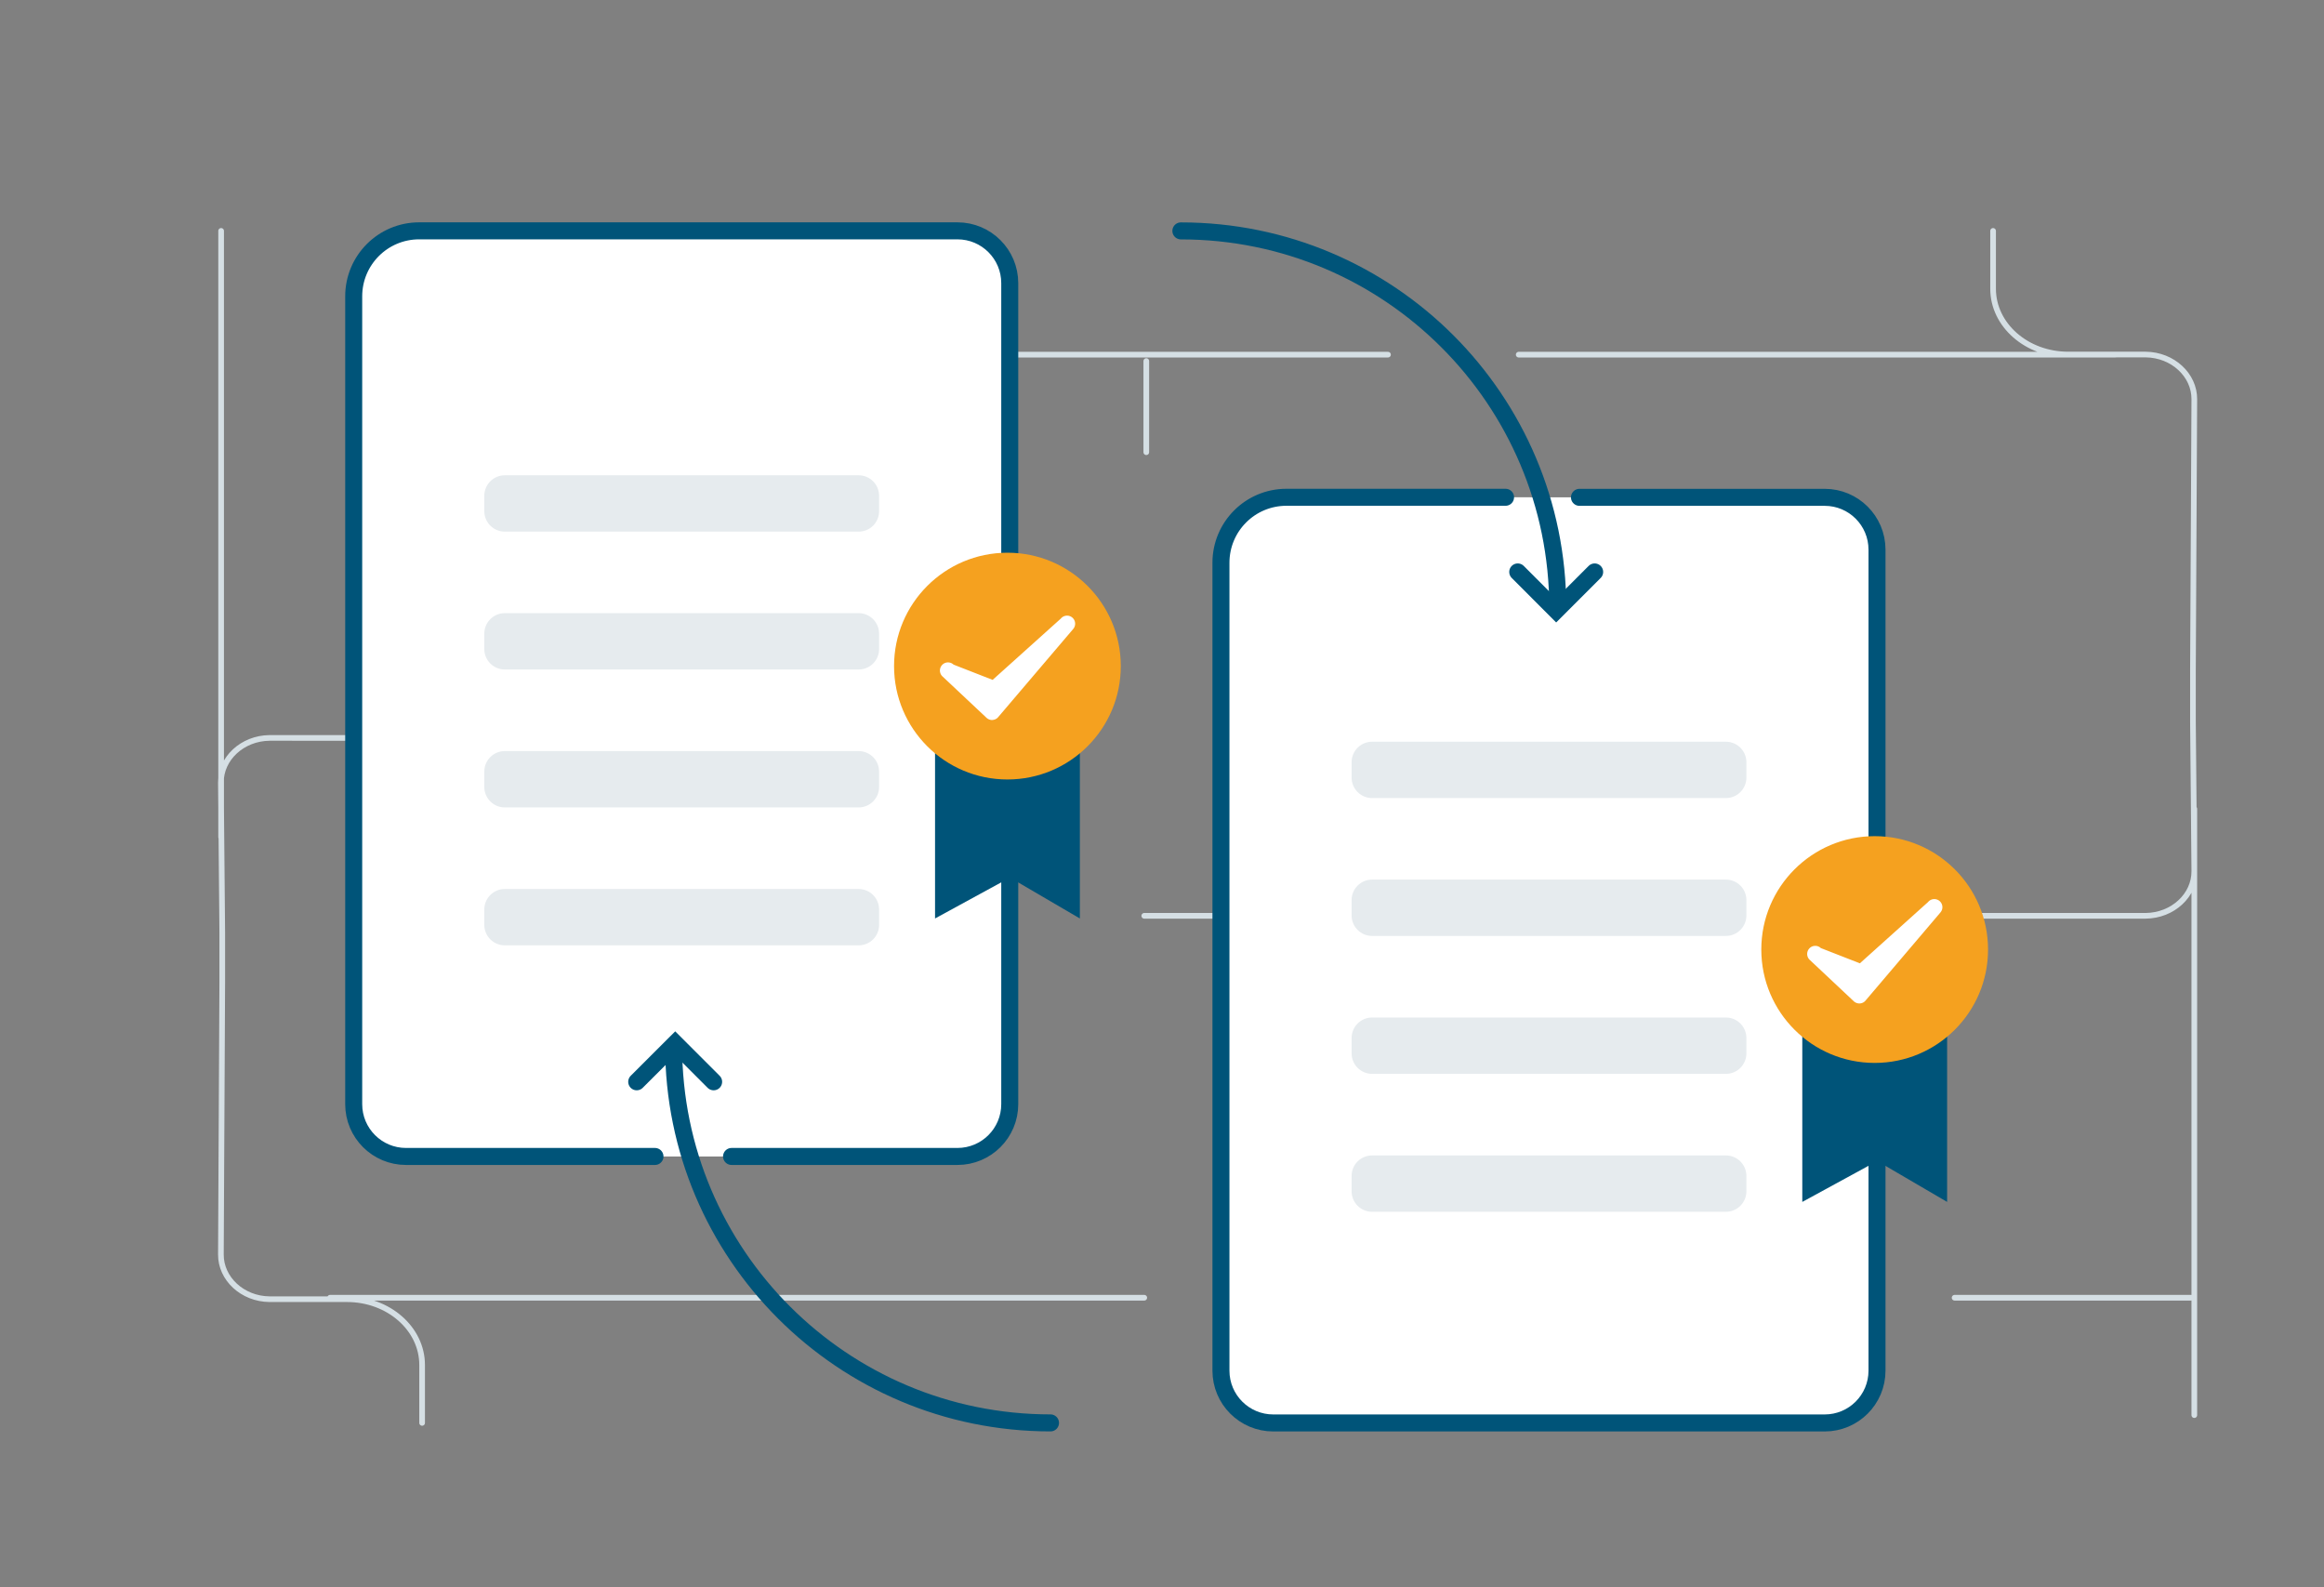 <svg width="410" height="280" fill="none" xmlns="http://www.w3.org/2000/svg"><rect width="100%" height="100%" fill="#808080" stroke="none"/><path d="M201.869 228.92H58.229m328.281 0h-41.68m-142.96-67.37H219m168.12-18.87v106.95M39.01 40.73v106.95m163.219-83.99v16.08M373.25 62.56H267.93m-23.06 0H139.56m181.15 98.99h57.82c4.82-.05 8.62-3.64 8.59-7.87l-.24-26.43v-8.83l.24-48.01c.02-4.22-3.77-7.82-8.59-7.87h-13.67c-7.31 0-13.24-5.2-13.24-11.6V40.73m-289.2 89.44H47.56c-4.82.05-8.62 3.64-8.59 7.87l.24 26.43v8.83l-.24 48.01c-.02 4.22 3.77 7.82 8.59 7.87h13.67c7.31 0 13.24 5.2 13.24 11.6V251" stroke="#D5DFE4" stroke-miterlimit="10" stroke-linecap="round"/><path d="M115.55 204H71.63c-5.1 0-9.23-4.13-9.23-9.23V52.27c0-6.38 5.17-11.55 11.55-11.55h94.96c5.1 0 9.23 4.13 9.23 9.23v144.82c0 5.1-4.13 9.23-9.23 9.23h-39.85" fill="#fff"/><path d="M115.55 204H71.63c-5.1 0-9.23-4.13-9.23-9.23V52.27c0-6.38 5.17-11.55 11.55-11.55h94.96c5.1 0 9.23 4.13 9.23 9.23v144.82c0 5.1-4.13 9.23-9.23 9.23h-39.85" stroke="#005479" stroke-width="3" stroke-miterlimit="10" stroke-linecap="round"/><path d="M151.48 142.43H89.06c-2 0-3.62-1.62-3.62-3.62v-2.7c0-2 1.62-3.62 3.62-3.62h62.41c2 0 3.62 1.62 3.62 3.62v2.7c.01 2-1.61 3.62-3.61 3.62Zm0 24.33H89.06c-2 0-3.62-1.62-3.62-3.62v-2.7c0-2 1.62-3.62 3.62-3.62h62.41c2 0 3.62 1.62 3.62 3.62v2.7c.01 2-1.61 3.62-3.61 3.62Zm0-48.66H89.06c-2 0-3.62-1.62-3.62-3.62v-2.7c0-2 1.62-3.62 3.62-3.62h62.41c2 0 3.62 1.62 3.62 3.62v2.7c.01 2-1.61 3.62-3.61 3.62Zm0-24.32H89.06c-2 0-3.62-1.62-3.62-3.62v-2.7c0-2 1.62-3.62 3.62-3.62h62.41c2 0 3.62 1.62 3.62 3.62v2.7c.01 2-1.61 3.62-3.61 3.62Z" fill="#E6EBEE"/><path d="m190.51 162.02-12.33-7.21-13.22 7.21v-33.49h25.55v33.49Z" fill="#005479"/><path d="M177.73 137.5c11.046 0 20-8.954 20-20s-8.954-20-20-20c-11.045 0-20 8.954-20 20s8.955 20 20 20Z" fill="#F5A11F"/><path d="M175.02 127.01c-.36 0-.71-.14-.98-.39l-7.77-7.3c-.57-.54-.6-1.44-.06-2.02.54-.58 1.44-.6 2.02-.06l6.89 2.69 12.03-10.81a1.426 1.426 0 1 1 2.17 1.85L176.1 126.5c-.25.3-.62.48-1.01.5-.02.01-.05.01-.07.01Zm103.63-39.28h43.26c5.1 0 9.23 4.13 9.23 9.23v144.82c0 5.1-4.13 9.23-9.23 9.23h-97.28c-5.1 0-9.23-4.13-9.23-9.23V99.27c0-6.38 5.17-11.55 11.55-11.55h38.66" fill="#fff"/><path d="M278.65 87.73h43.26c5.1 0 9.23 4.13 9.23 9.23v144.82c0 5.1-4.13 9.23-9.23 9.23h-97.28c-5.1 0-9.23-4.13-9.23-9.23V99.27c0-6.38 5.17-11.55 11.55-11.55h38.66" stroke="#005479" stroke-width="3" stroke-miterlimit="10" stroke-linecap="round"/><path d="M304.48 189.43h-62.41c-2 0-3.62-1.62-3.62-3.62v-2.7c0-2 1.62-3.62 3.62-3.62h62.41c2 0 3.62 1.62 3.62 3.62v2.7c0 2-1.62 3.62-3.62 3.62Zm0 24.33h-62.41c-2 0-3.62-1.62-3.62-3.62v-2.7c0-2 1.62-3.62 3.62-3.62h62.41c2 0 3.62 1.62 3.62 3.62v2.7c0 2-1.62 3.62-3.62 3.62Zm0-48.66h-62.41c-2 0-3.62-1.62-3.62-3.62v-2.7c0-2 1.62-3.62 3.62-3.62h62.41c2 0 3.62 1.62 3.62 3.62v2.7c0 2-1.62 3.62-3.62 3.62Zm0-24.32h-62.41c-2 0-3.62-1.62-3.62-3.62v-2.7c0-2 1.62-3.62 3.62-3.62h62.41c2 0 3.62 1.62 3.62 3.62v2.7c0 2-1.62 3.62-3.62 3.62Z" fill="#E6EBEE"/><path d="m343.51 212.02-12.33-7.21-13.22 7.21v-33.48h25.55v33.48Z" fill="#005479"/><path d="M330.73 187.5c11.046 0 20-8.954 20-20s-8.954-20-20-20c-11.045 0-20 8.954-20 20s8.955 20 20 20Z" fill="#F5A11F"/><path d="M328.02 177.01c-.36 0-.71-.14-.98-.39l-7.77-7.3c-.57-.54-.6-1.44-.06-2.02.54-.58 1.44-.6 2.02-.06l6.89 2.69 12.03-10.81a1.426 1.426 0 1 1 2.17 1.85l-13.21 15.54c-.25.3-.62.48-1.01.5h-.08Z" fill="#fff"/><path d="M274.82 107.22c0-36.72-29.77-66.49-66.49-66.49" stroke="#005479" stroke-width="3" stroke-miterlimit="10" stroke-linecap="round"/><path d="m281.33 100.89-6.79 6.79-6.78-6.79m-148.92 83.62c0 36.72 29.77 66.49 66.49 66.49" stroke="#005479" stroke-width="3" stroke-miterlimit="10" stroke-linecap="round"/><path d="m112.33 190.83 6.79-6.78 6.78 6.78" stroke="#005479" stroke-width="3" stroke-miterlimit="10" stroke-linecap="round"/></svg>